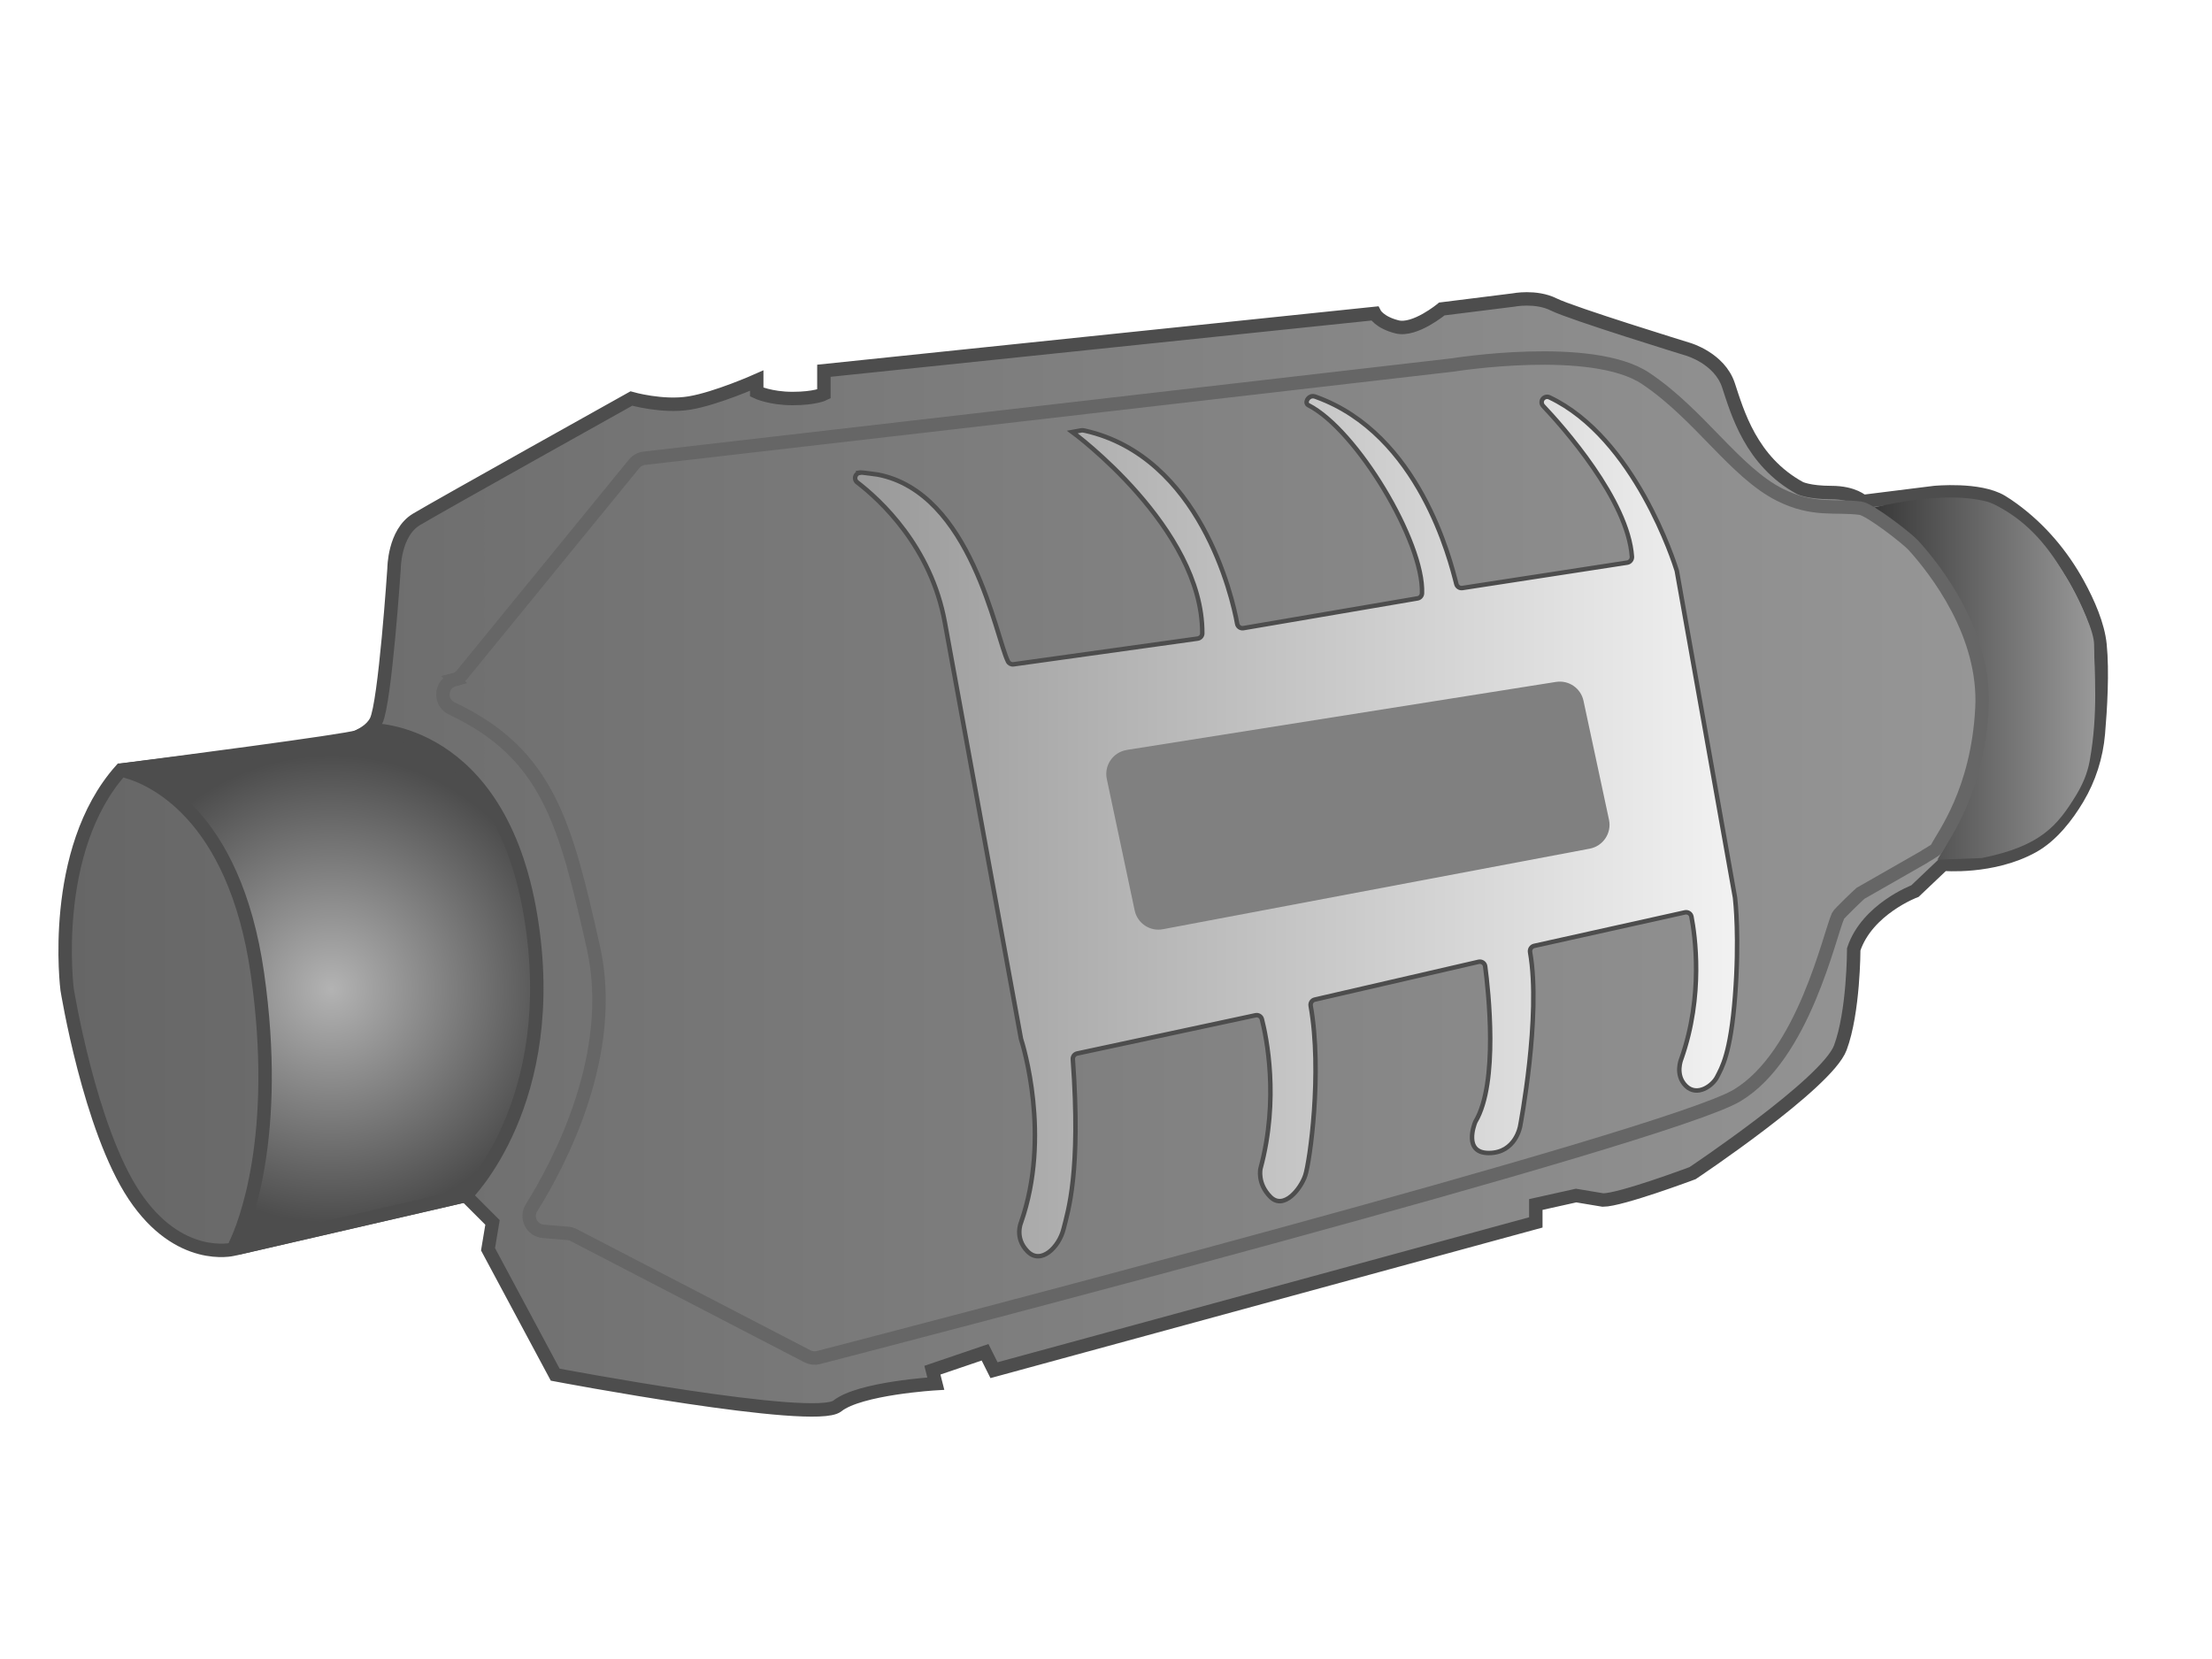 <?xml version="1.0" encoding="UTF-8"?><svg xmlns="http://www.w3.org/2000/svg" xmlns:xlink="http://www.w3.org/1999/xlink" viewBox="0 0 494 370.5"><defs><style>.cls-1{fill:url(#Degradado_sin_nombre_12);}.cls-1,.cls-2{stroke-width:0px;}.cls-3{fill:none;stroke:#666;}.cls-3,.cls-4,.cls-5{stroke-width:3px;}.cls-3,.cls-4,.cls-5,.cls-6{stroke-miterlimit:10;}.cls-2{fill:gray;}.cls-4{fill:url(#Degradado_sin_nombre_9);}.cls-4,.cls-5,.cls-6{stroke:#4d4d4d;}.cls-5{fill:url(#Degradado_sin_nombre_4);}.cls-6{fill:url(#Degradado_sin_nombre_5);}</style><linearGradient id="Degradado_sin_nombre_4" x1="14.56" y1="190.81" x2="469.28" y2="190.81" gradientUnits="userSpaceOnUse"><stop offset="0" stop-color="#666"/><stop offset="1" stop-color="#999"/></linearGradient><linearGradient id="Degradado_sin_nombre_12" x1="415.67" y1="151.55" x2="467.92" y2="151.55" gradientUnits="userSpaceOnUse"><stop offset="0" stop-color="#333"/><stop offset="1" stop-color="#999"/></linearGradient><radialGradient id="Degradado_sin_nombre_9" cx="74.01" cy="220.88" fx="74.01" fy="220.88" r="52.23" gradientUnits="userSpaceOnUse"><stop offset="0" stop-color="#b3b3b3"/><stop offset="1" stop-color="#4d4d4d"/></radialGradient><linearGradient id="Degradado_sin_nombre_5" x1="190.96" y1="184.52" x2="387.94" y2="184.52" gradientUnits="userSpaceOnUse"><stop offset="0" stop-color="#999"/><stop offset="1" stop-color="#f2f2f2"/></linearGradient></defs><g id="Capa_2"><path class="cls-5" d="M27,172l48-6s7-1,9-5,4-34,4-34c0,0,0-8,5-11s48-27,48-27c0,0,7,2,13,1s15-5,15-5v2.56s3,1.44,8,1.44,7-1,7-1v-5.2l123-12.8s1,2,5,3,10-4,10-4l16-2s5-1,9,1,30,10,30,10c0,0,7,2,9,8s5,17,16,23c0,0,2,1,7,1s7,2,7,2l16-2s10-1,15,2c.83.5,1.69,1.08,2.55,1.71,6.03,4.4,10.92,10.16,14.51,16.7,2.31,4.2,4.49,9.19,4.93,13.59.6,6.03.11,14.25-.37,19.82-.44,5.11-2.02,10.06-4.64,14.46-2.36,3.96-5.73,8.35-9.99,10.72-9,5-20,4-20,4l-6.32,6s-10.68,4-13.68,13c0,0,0,14-3,22s-33,28-33,28c0,0-16,6-20,6l-6-1-9,2v4l-121,33-2-4-11.76,4,.76,3s-17,1-22,5-63-7-63-7l-15-28,1-6-6-6-52,12s-12,3-22-12-15-46-15-46c0,0-4-31,12-49Z"/></g><g id="Capa_4"><path class="cls-1" d="M415.67,114s22,11,25,30,5,26-8,48l9.86-.37c13.14-2.63,16.92-7.17,21.11-14.02,1.41-2.3,2.53-4.86,3.03-7.61,2-11,1-20,1-26,0-3.07-2.88-9.01-5.69-14.09-3.66-6.61-7.94-12.22-14.44-16.08-1.5-.89-2.88-1.58-3.88-1.83-4-1-12-2-28,2Z"/></g><g id="Capa_3"><path class="cls-4" d="M28.34,171.83c-.26.03-.29.4-.03.47,5.15,1.42,24.03,9.05,29.19,45.2s-2.84,56.14-5,60.53c-.19.38.16.81.58.72l50.92-11.75s21.44-20.88,14.5-62.5c-7-42-35.5-41.5-35.5-41.5,0,0-.87.6-3.18,1.55-2.09.86-43.46,6.24-51.48,7.27Z"/></g><g id="Capa_5"><path class="cls-6" d="M192.01,105.57c-1.06.15-1.42,1.5-.57,2.15,5.06,3.88,16.48,14.3,19.57,31.28,3.93,21.62,16.55,90.57,16.99,92.94,0,.05.02.08.03.12.4,1.24,6.77,21.67-.02,41,0,0-1.5,3.44,1.5,6.44s7-1,8-5,3.92-12.75,2.08-37.94c-.04-.6.36-1.15.95-1.28l39.85-8.54c.63-.14,1.26.24,1.42.87,1.01,3.93,3.91,17.75-.31,33.38,0,0-.77,3.32,2.22,6.31s6.78-1.8,7.78-4.8,3.85-22.96,1.21-37.87c-.11-.64.28-1.25.91-1.39l36.59-8.44c.7-.16,1.38.3,1.47,1.01.71,5.38,3,25.95-2.15,34.64-.02.04-.04.07-.06.11-.28.68-2.65,6.94,3.02,6.94,6,0,7-6,7-6,0,0,4.73-24.62,2.22-38.85-.11-.65.28-1.27.92-1.41l33.66-7.48c.66-.15,1.32.28,1.45.94.78,4.03,2.77,17.56-2.26,31.79,0,0-1.5,3.5,1,6s6,0,7-2,3-5,4-18,.08-21.28,0-21.96c0-.03,0-.06-.01-.08l-12.98-72.89s-.02-.09-.03-.14c-.47-1.53-9.36-29.65-28.44-38.69-.34-.16-.73-.15-1.06.02h0c-.73.36-.9,1.32-.34,1.91,4.24,4.48,18.96,20.92,19.83,33.67.04.63-.41,1.22-1.03,1.32l-36.83,5.67c-.62.09-1.2-.29-1.35-.89-1.33-5.22-8.25-33.44-31.3-41.77-.2-.07-.4-.17-.62-.17h-.2c-1.04,0-1.84,1.53-.92,2,10.78,5.5,25.79,30.53,25.37,42-.02.58-.44,1.06-1.01,1.15-5.38.92-32.79,5.6-38.88,6.64-.65.11-1.27-.32-1.39-.98-1.06-6.04-8.31-37.32-33.99-43.11-.28-.06-.56-.12-.83-.07l-1.99.36s29.14,21.37,29.02,44.97c0,.59-.46,1.09-1.05,1.17l-41.11,5.74c-.51.07-1.01-.19-1.24-.65-2.73-5.45-8.12-37.73-29.12-41.73-.18-.03-3.6-.49-3.78-.46l-.21.03Z"/></g><g id="Capa_6"><path class="cls-3" d="M101.44,151.79l.08-.02c.65-.18,1.2-.54,1.61-1.04l38.49-47.15c.57-.69,1.38-1.14,2.27-1.24l180.61-20.84s31-5,43,3,20,21,30,26c7.49,3.75,12.34,2.25,18,3,2.1.28,10.42,6.75,11.84,8.31,5.03,5.57,16.16,19.84,15.28,36.38-.98,18.6-8.66,28.39-10.12,31.31-.21.42-2.64,1.7-3,2l-14,8c-.4.33-4.79,4.53-5,5-1.95,4.27-7.68,31.21-22.56,40.14-15.66,9.39-188.62,54.25-205.17,58.54-.82.21-1.69.11-2.44-.28l-52.22-27.08c-.4-.21-.84-.34-1.3-.37l-5.48-.46c-2.56-.21-4.01-3.07-2.64-5.25,6.28-10.04,19.18-34.44,13.81-58.24-6.19-27.42-10.04-43.11-31.61-53.29-2.89-1.36-2.53-5.58.55-6.42Z"/></g><g id="Capa_7"><path class="cls-2" d="M251.64,167.48l95.85-15.19c2.85-.45,5.55,1.4,6.15,4.22l5.69,26.55c.64,2.98-1.3,5.9-4.3,6.47l-95.32,17.99c-2.9.55-5.7-1.32-6.31-4.21l-6.22-29.34c-.64-3.04,1.39-6,4.46-6.48Z"/></g></svg>